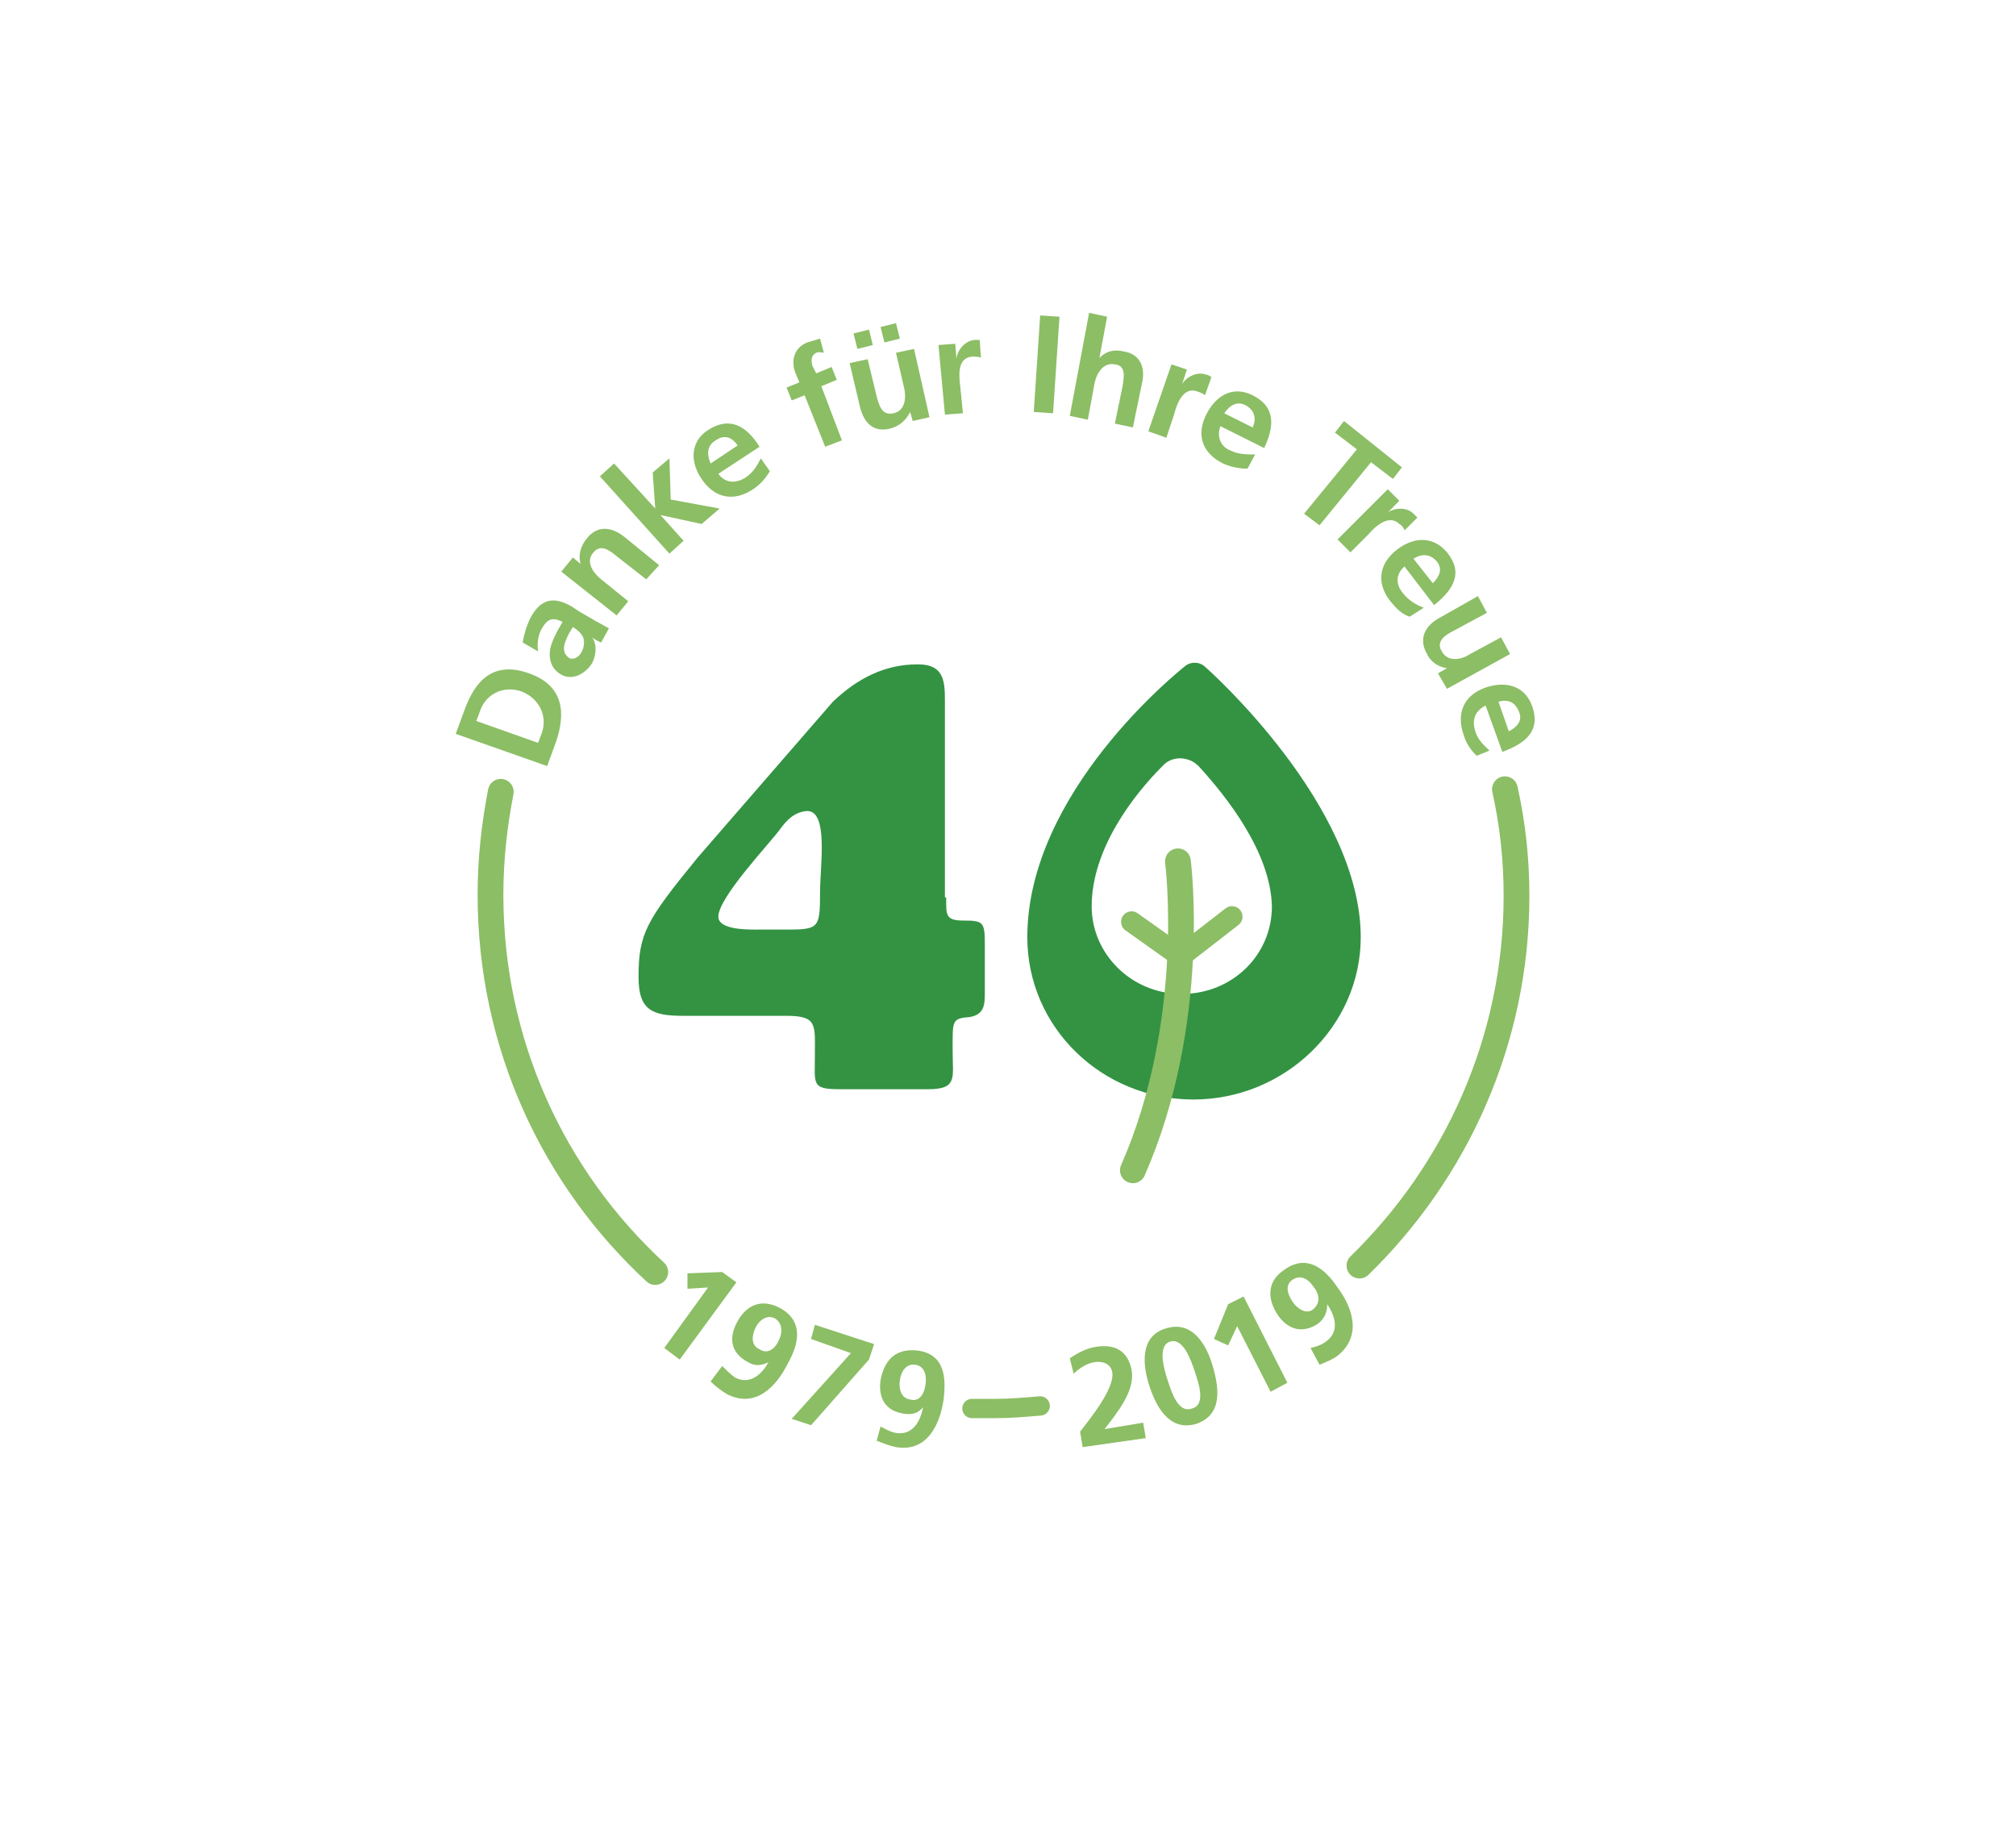 <?xml version="1.0" encoding="utf-8"?>
<!-- Generator: Adobe Illustrator 23.0.1, SVG Export Plug-In . SVG Version: 6.00 Build 0)  -->
<svg version="1.1" xmlns="http://www.w3.org/2000/svg" xmlns:xlink="http://www.w3.org/1999/xlink" x="0px" y="0px"
	 viewBox="0 0 156.6 143.1" style="enable-background:new 0 0 156.6 143.1;" xml:space="preserve">
<style type="text/css">
	.st0{fill:none;stroke:#339343;stroke-width:4.096;stroke-linecap:round;stroke-miterlimit:10;}
	.st1{fill:none;stroke:#339343;stroke-width:4.199;stroke-linecap:round;stroke-miterlimit:10;}
	.st2{fill:#339343;}
	.st3{fill:none;stroke:#8CBE65;stroke-width:2;stroke-linecap:round;stroke-miterlimit:10;}
	.st4{fill:none;stroke:#8CBE65;stroke-width:1.632;stroke-linecap:round;stroke-miterlimit:10;}
	.st5{fill:#8CBE65;}
	.st6{fill:none;stroke:#8CBE65;stroke-width:1.5;stroke-linecap:round;stroke-miterlimit:10;}
</style>
<g id="Ebene_1">
</g>
<g id="Ebene_2">
	<g>
		<path class="st0" d="M107,98"/>
		<path class="st1" d="M114.9,49.3"/>
		<g>
			<g>
				<path class="st2" d="M73.5,69.7c0,1.3-0.1,1.8,1.3,1.8c1.6,0,1.7,0.1,1.7,1.9V77c0,1,0,1.8-1.2,2c-1.4,0.1-1.3,0.3-1.3,2.7
					c0,2,0.4,2.9-1.9,2.9h-6.9c-2.2,0-1.9-0.4-1.9-2.7c0-2.3,0.2-3-2.2-3h-8c-2.4,0-3.5-0.4-3.5-3c0-3.4,0.6-4.4,4.6-9.3l10.5-12.1
					c1.9-1.8,4-2.9,6.6-2.9c2.1,0,2.1,1.4,2.1,3V69.7z M60.5,72.2c3.1,0,3.2,0.1,3.2-2.9c0-2,0.7-6.5-1.1-6.3
					c-0.9,0.1-1.5,0.7-2,1.4c-0.8,1.1-4.8,5.3-4.8,6.8c0,1.1,2.6,1,3.3,1H60.5z"/>
			</g>
			<path class="st2" d="M92.7,85.4c-7.1,0-12.9-5.6-12.9-12.6c0-11.3,11.8-20.7,12.3-21.1c0.4-0.3,1-0.3,1.4,0
				c0.5,0.4,12.2,10.9,12.2,21.1C105.7,79.7,99.8,85.4,92.7,85.4z M93.1,59.5c-0.8-0.8-2.1-0.8-2.8,0c-2.2,2.2-5.5,6.4-5.5,10.9
				c0,3.7,3.1,6.8,7,6.8c3.9,0,7-3,7-6.8C98.7,66.2,95.3,61.9,93.1,59.5z"/>
			<path class="st3" d="M91.5,66.9c0,0,1.6,12.4-3.5,24"/>
			<polyline class="st4" points="87.9,71.6 91.7,74.3 95.7,71.2 			"/>
		</g>
		<g>
			<g>
				<path class="st5" d="M35.4,57l0.7-1.9c0.8-2.2,2.2-3.8,5-2.8c2.8,1,2.8,3.2,2.1,5.3l-0.7,1.9L35.4,57z M41.8,57.7l0.3-0.8
					c0.4-1.2-0.1-2.6-1.6-3.2c-1.5-0.5-2.8,0.3-3.2,1.5L37,56L41.8,57.7z"/>
				<path class="st5" d="M40.6,49.9c0.1-0.6,0.3-1.3,0.6-1.9c0.8-1.5,1.8-1.7,3.2-0.9l0.6,0.4c0.5,0.3,0.9,0.5,1.2,0.7
					c0.4,0.2,0.7,0.4,1.1,0.6l-0.6,1.1c-0.3-0.1-0.6-0.3-0.7-0.4l0,0c0.4,0.6,0.3,1.4,0,2c-0.5,0.8-1.5,1.4-2.4,0.9
					c-0.7-0.4-0.9-1-0.9-1.6c0-0.6,0.3-1.2,0.6-1.8l0.4-0.7c-0.8-0.4-1.2-0.2-1.6,0.5c-0.3,0.5-0.4,1.2-0.3,1.8L40.6,49.9z
					 M45.2,50.6c0.2-0.4,0.2-0.8,0.1-1.1c-0.2-0.4-0.5-0.6-0.8-0.8l-0.3,0.5c-0.3,0.6-0.7,1.4,0,1.9C44.6,51.3,45,51,45.2,50.6z"/>
				<path class="st5" d="M43.6,44.4l0.9-1.1l0.6,0.5l0,0c-0.2-0.7,0-1.4,0.5-2c0.8-1,1.9-0.9,2.9-0.1l2.7,2.2L50.2,45l-2.3-1.8
					c-0.5-0.4-1.2-1-1.8-0.3c-0.7,0.8,0.1,1.7,0.6,2.1l2.1,1.7l-0.9,1.1L43.6,44.4z"/>
				<path class="st5" d="M46.6,37l1.1-1l3.2,3.5l0,0l-0.2-2.8l1.3-1.1l0.1,3.2l3.8,0.7l-1.4,1.2L51.3,40l0,0l1.8,2L52,43L46.6,37z"
					/>
				<path class="st5" d="M59.8,36.6c-0.3,0.5-0.7,1-1.3,1.4c-1.5,1-3,0.7-4-0.8c-0.9-1.3-0.9-2.9,0.5-3.8c1.7-1.1,3-0.3,4,1.3
					l-3.2,2.1c0.5,0.7,1.3,0.8,2.1,0.3c0.6-0.4,0.9-0.9,1.2-1.5L59.8,36.6z M57.3,34.6c-0.4-0.6-1-0.9-1.7-0.4
					c-0.7,0.4-0.7,1.1-0.4,1.8L57.3,34.6z"/>
				<path class="st5" d="M62.5,30.7l-1,0.4l-0.4-1l1-0.4L61.8,29c-0.4-1-0.1-2,0.9-2.4c0.3-0.1,0.7-0.2,1-0.3l0.3,1.1
					c-0.1,0-0.4-0.1-0.6,0c-0.4,0.2-0.4,0.6-0.3,1l0.3,0.6l1.2-0.5l0.4,1l-1.2,0.5l1.6,4.2l-1.3,0.5L62.5,30.7z"/>
				<path class="st5" d="M72.2,32.4l-1.3,0.3L70.7,32l0,0c-0.3,0.6-0.8,1.1-1.6,1.3c-1.3,0.3-2-0.5-2.3-1.7L66,28.2l1.4-0.3l0.7,2.9
					c0.2,0.7,0.4,1.5,1.3,1.3c1-0.2,1-1.4,0.8-2.1l-0.6-2.6l1.4-0.3L72.2,32.4z M66.6,27.1l-0.3-1.2l1.2-0.3l0.3,1.2L66.6,27.1z
					 M69.6,25.1l0.3,1.2l-1.2,0.3l-0.3-1.2L69.6,25.1z"/>
				<path class="st5" d="M72.9,26.8l1.3-0.1l0.1,1.2l0,0c0-0.5,0.5-1.4,1.4-1.5c0.1,0,0.3,0,0.4,0l0.1,1.4c-0.1-0.1-0.4-0.1-0.7-0.1
					c-1.2,0.1-1,1.6-0.9,2.4l0.2,2l-1.4,0.1L72.9,26.8z"/>
				<path class="st5" d="M80.8,24.5l1.5,0.1l-0.5,7.5L80.3,32L80.8,24.5z"/>
				<path class="st5" d="M84.6,24.3l1.4,0.3l-0.6,3.2l0,0c0.5-0.5,1.1-0.7,1.9-0.5c1.3,0.2,1.7,1.3,1.4,2.5l-0.7,3.4l-1.4-0.3
					l0.6-2.9c0.1-0.7,0.3-1.6-0.6-1.7c-1-0.2-1.5,0.9-1.6,1.6l-0.5,2.7l-1.4-0.3L84.6,24.3z"/>
				<path class="st5" d="M91,28.3l1.2,0.4l-0.4,1.2l0,0c0.2-0.5,1.1-1.1,1.9-0.8c0.1,0,0.3,0.1,0.4,0.2l-0.5,1.4
					c-0.1-0.1-0.3-0.2-0.6-0.3c-1.1-0.4-1.6,1-1.8,1.8L90.6,34l-1.4-0.5L91,28.3z"/>
				<path class="st5" d="M96.9,36.4c-0.6,0-1.2-0.1-1.9-0.4c-1.6-0.8-2.1-2.2-1.3-3.8c0.7-1.4,2-2.3,3.6-1.5
					c1.8,0.9,1.7,2.4,0.9,4.1l-3.4-1.7c-0.3,0.8,0,1.6,0.8,1.9c0.6,0.3,1.3,0.3,1.9,0.3L96.9,36.4z M97.3,33.2
					c0.3-0.6,0.2-1.3-0.5-1.7c-0.7-0.4-1.3,0-1.7,0.6L97.3,33.2z"/>
				<path class="st5" d="M105.4,34.9l-1.7-1.3l0.7-0.9l4.5,3.6l-0.7,0.9l-1.7-1.3l-4,4.9l-1.2-0.9L105.4,34.9z"/>
				<path class="st5" d="M107.8,38l0.9,0.9l-0.9,0.9l0,0c0.4-0.3,1.4-0.5,2,0.1c0.1,0.1,0.2,0.2,0.3,0.3l-1,1c0-0.1-0.2-0.4-0.4-0.5
					c-0.8-0.8-1.9,0.2-2.4,0.8l-1.4,1.4l-1-1L107.8,38z"/>
				<path class="st5" d="M109.5,47.9c-0.6-0.2-1-0.6-1.5-1.2c-1.1-1.4-0.9-2.9,0.5-4c1.3-1,2.8-1.1,3.9,0.2c1.3,1.6,0.5,2.9-1,4.1
					l-2.3-3c-0.7,0.6-0.7,1.4-0.1,2.1c0.4,0.5,1,0.9,1.6,1.1L109.5,47.9z M111.3,45.3c0.5-0.5,0.8-1.1,0.3-1.7
					c-0.5-0.6-1.2-0.6-1.8-0.2L111.3,45.3z"/>
				<path class="st5" d="M112.4,53.5l-0.7-1.2l0.7-0.4l0,0c-0.7-0.1-1.3-0.5-1.6-1.2c-0.6-1.1-0.1-2.1,1-2.7l3-1.7l0.7,1.3l-2.6,1.4
					c-0.6,0.3-1.4,0.8-0.9,1.6c0.5,0.9,1.6,0.6,2.2,0.2l2.4-1.3l0.7,1.3L112.4,53.5z"/>
				<path class="st5" d="M114.7,58.7c-0.4-0.4-0.8-0.9-1-1.6c-0.6-1.7,0-3.1,1.7-3.7c1.5-0.5,3-0.2,3.6,1.4c0.7,1.9-0.4,2.9-2.3,3.6
					l-1.3-3.6c-0.8,0.4-1.1,1.1-0.8,2c0.2,0.7,0.7,1.1,1.1,1.5L114.7,58.7z M117.2,56.8c0.6-0.3,1.1-0.8,0.8-1.5
					c-0.3-0.8-0.9-1-1.6-0.8L117.2,56.8z"/>
			</g>
			<path class="st5" d="M56.1,98.8l1.1,0.8l-4.4,6l-1.2-0.9L55,100l-1.6,0.1l0-1.2L56.1,98.8z"/>
			<path class="st5" d="M56.1,106.1c0.3,0.3,0.6,0.6,1,0.9c1.2,0.6,2.1-0.3,2.6-1.2l0,0c-0.6,0.3-1.1,0.3-1.6,0
				c-1.3-0.7-1.5-1.8-0.9-3c0.7-1.4,1.9-2,3.4-1.2c1.8,1,1.5,2.7,0.6,4.3c-0.9,1.8-2.5,3.5-4.7,2.4c-0.5-0.3-0.9-0.6-1.3-1
				L56.1,106.1z M60.5,104.1c0.3-0.6,0.3-1.3-0.3-1.7c-0.6-0.3-1.2,0.1-1.5,0.7c-0.3,0.6-0.4,1.4,0.3,1.7
				C59.6,105.2,60.2,104.8,60.5,104.1z"/>
			<path class="st5" d="M63.3,102.9l4.6,1.5l-0.4,1.2l-4.5,5.1l-1.5-0.5l4.6-5.1L63,104L63.3,102.9z"/>
			<path class="st5" d="M68.4,110.8c0.4,0.2,0.7,0.4,1.2,0.5c1.3,0.2,1.9-0.9,2.1-2l0,0c-0.4,0.5-0.9,0.6-1.5,0.5
				c-1.4-0.2-2-1.2-1.8-2.6c0.3-1.6,1.2-2.5,2.9-2.3c2.1,0.3,2.2,2.1,2,3.8c-0.3,2-1.3,4.1-3.7,3.7c-0.5-0.1-1-0.3-1.5-0.5
				L68.4,110.8z M71.9,107.5c0.1-0.7-0.1-1.4-0.8-1.5c-0.7-0.1-1.1,0.5-1.2,1.2c-0.1,0.7,0.1,1.4,0.8,1.5
				C71.4,108.9,71.8,108.3,71.9,107.5z"/>
			<path class="st5" d="M84.1,112.4l-0.2-1.2c0.6-0.8,2.7-3.3,2.5-4.6c-0.1-0.7-0.8-0.9-1.4-0.8c-0.6,0.1-1.2,0.5-1.6,0.9l-0.3-1.2
				c0.6-0.4,1.3-0.8,2.1-0.9c1.4-0.2,2.4,0.3,2.7,1.8c0.3,1.6-1.1,3.3-2.1,4.6l3-0.5l0.2,1.2L84.1,112.4z"/>
			<path class="st5" d="M89.3,107.7c-0.6-1.8-0.7-3.9,1.2-4.5c2.1-0.7,3.2,1.2,3.7,2.9s0.8,3.8-1.3,4.5
				C90.8,111.2,89.8,109.2,89.3,107.7z M92.8,106.5c-0.3-0.9-0.9-2.6-1.9-2.3c-1,0.3-0.5,2.1-0.2,3c0.3,0.9,0.8,2.6,1.9,2.2
				C93.7,109.1,93.1,107.4,92.8,106.5z"/>
			<path class="st5" d="M95.4,101.3l1.2-0.6l3.4,6.7l-1.3,0.7l-2.6-5.1l-0.7,1.5l-1.1-0.5L95.4,101.3z"/>
			<path class="st5" d="M101.8,104.7c0.4-0.1,0.8-0.2,1.2-0.5c1.1-0.8,0.7-2,0.1-2.9l0,0c0,0.6-0.2,1.1-0.7,1.5
				c-1.2,0.8-2.3,0.5-3.1-0.6c-0.9-1.3-0.9-2.7,0.5-3.6c1.7-1.2,3.1-0.1,4.1,1.4c1.2,1.6,1.9,3.8,0,5.3c-0.4,0.3-0.9,0.5-1.4,0.7
				L101.8,104.7z M102,99.9c-0.4-0.6-1-0.9-1.6-0.5c-0.6,0.4-0.4,1.1,0,1.7c0.4,0.6,1.1,1,1.6,0.6C102.6,101.2,102.5,100.5,102,99.9
				z"/>
			<path class="st3" d="M50.9,98.8C43,91.5,38.1,81.1,38.1,69.5c0-2.8,0.3-5.4,0.8-8"/>
			<path class="st6" d="M80.8,109.2c-1.2,0.1-2.3,0.2-3.5,0.2c-0.6,0-1.2,0-1.8,0"/>
			<path class="st3" d="M116.9,61.3c0.6,2.7,0.9,5.4,0.9,8.3c0,11.2-4.7,21.4-12.2,28.7"/>
		</g>
	</g>
</g>
</svg>
